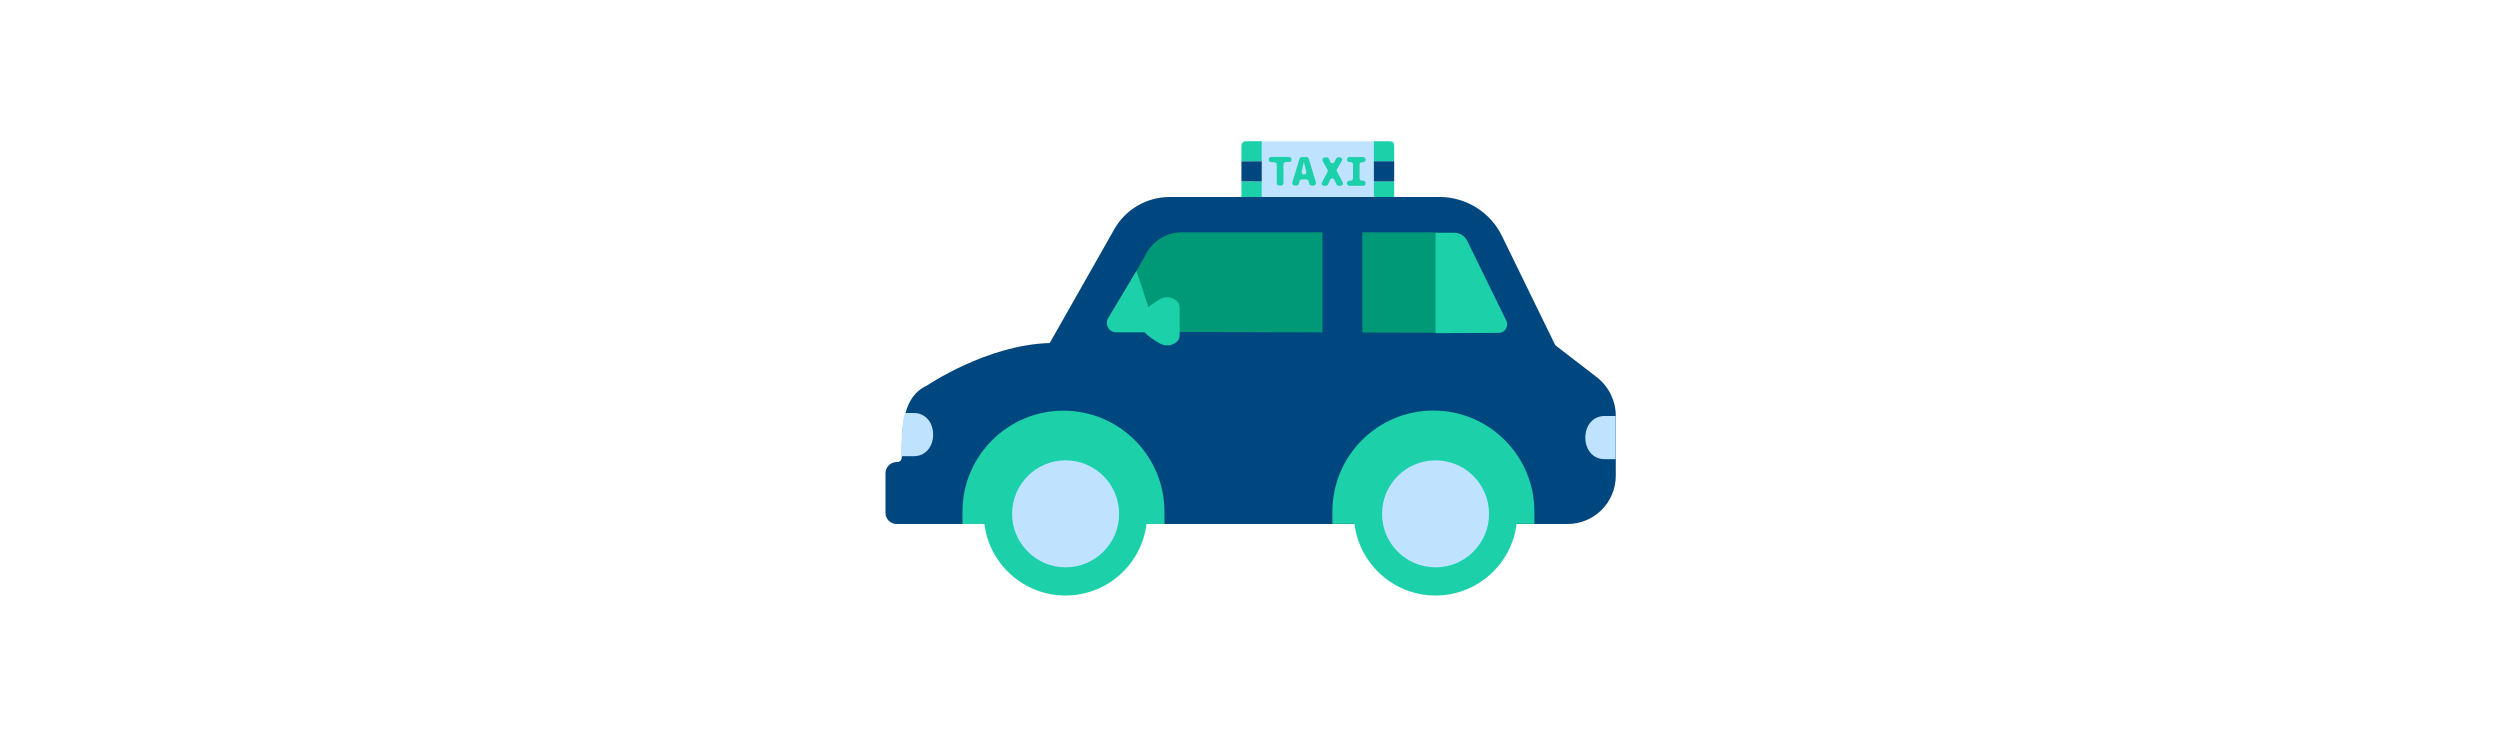 <svg id="th_fir_u1F695-taxi" width="100%" height="100%" xmlns="http://www.w3.org/2000/svg" version="1.1" xmlns:xlink="http://www.w3.org/1999/xlink" xmlns:svgjs="http://svgjs.com/svgjs" preserveAspectRatio="xMidYMid meet" viewBox="0 0 512 512" style="height:150px" data-uid="fir_u1F695-taxi" data-keyword="u1F695-taxi" data-complex="true" data-coll="fir" data-c="{&quot;e5e4df&quot;:[&quot;fir_u1F695-taxi_l_0&quot;,&quot;fir_u1F695-taxi_l_9&quot;],&quot;2b3b47&quot;:[&quot;fir_u1F695-taxi_l_1&quot;,&quot;fir_u1F695-taxi_l_4&quot;,&quot;fir_u1F695-taxi_l_6&quot;,&quot;fir_u1F695-taxi_l_11&quot;],&quot;ffb636&quot;:[&quot;fir_u1F695-taxi_l_2&quot;,&quot;fir_u1F695-taxi_l_7&quot;],&quot;e08820&quot;:[&quot;fir_u1F695-taxi_l_3&quot;],&quot;ffffff&quot;:[&quot;fir_u1F695-taxi_l_5&quot;],&quot;9ba5a8&quot;:[&quot;fir_u1F695-taxi_l_8&quot;],&quot;ff473e&quot;:[&quot;fir_u1F695-taxi_l_10&quot;]}" data-colors="[&quot;#e5e4df&quot;,&quot;#2b3b47&quot;,&quot;#ffb636&quot;,&quot;#e08820&quot;,&quot;#ffffff&quot;,&quot;#9ba5a8&quot;,&quot;#ff473e&quot;]"><defs id="SvgjsDefs14387"></defs><path id="fir_u1F695-taxi_l_0" d="M258.1 98.8H356.6V140.9H258.1Z " data-color-original="#e5e4df" fill="#bfe2ff" class="e5e4df"></path><path id="fir_u1F695-taxi_l_1" d="M264.2 140.9H250V126.9H264.2V140.9ZM264.2 98.7H253.1C251.4 98.7 250 100.1 250 101.8V112.7H264.2V98.7ZM342.6 140.9H356.8V126.9H342.6V140.9ZM342.6 112.8H356.8V101.9C356.8 100.2 355.4 98.8 353.7 98.8H342.6V112.8Z " data-color-original="#2b3b47" fill="#1cd1aa" class="2b3b47"></path><path id="fir_u1F695-taxi_l_2" d="M511.7 290.7V332.6C511.7 351.2 496.6 366.3 478 366.3H9C4.7 366.3 1.2 362.8 1.2 358.5V330.8C1.2 326.5 4.7 323 9 323S12.6 319.5 12.6 315.2C12.6 297.7 13.8 276.9 29.9 269.7C29.9 269.7 71.9 241 116 239.8L161.1 160.3C169 146.3 183.9 137.7 200 137.7H388.5C407 137.7 424 148.3 432.1 164.9L469.4 241.3L498.7 263.9C506.9 270.4 511.7 280.3 511.7 290.7ZM264.2 112.8H250V126.8H264.2V112.8ZM342.6 126.8H356.8V112.8H342.6V126.8Z " data-color-original="#ffb636" fill="#00467f" class="ffb636"></path><path id="fir_u1F695-taxi_l_3" d="M55 357.7C55 318.7 86.6 287.1 125.6 287.1S196.2 318.7 196.2 357.7V366.3H55V357.7ZM313.6 366.2H454.8V357.6C454.8 318.6 423.2 287 384.2 287S313.6 318.6 313.6 357.6V366.2Z " data-color-original="#e08820" fill="#1cd1aa" class="e08820"></path><path id="fir_u1F695-taxi_l_4" d="M184.1 359.2C184.1 390.8 158.5 416.3 127 416.3S69.9 390.7 69.9 359.2S95.5 302.1 127 302.1S184.1 327.7 184.1 359.2ZM385.7 302.1C354.1 302.1 328.6 327.7 328.6 359.2S354.2 416.3 385.7 416.3S442.8 390.7 442.8 359.2S417.2 302.1 385.7 302.1Z " data-color-original="#2b3b47" fill="#1cd1aa" class="2b3b47"></path><path id="fir_u1F695-taxi_l_5" d="M164.7 232L425 232.7C430.3 232.7 433.8 227.1 431.5 222.3L411 180.3C405.7 169.4 394.4 162.4 382.3 162.4H208.4C198.3 162.4 188.9 167.8 183.9 176.6L158.5 221.3C155.8 226.1 159.2 232 164.7 232Z " data-color-original="#ffffff" fill="#009978" class="ffffff"></path><path id="fir_u1F695-taxi_l_6" d="M277.8 129.7H276.4C275.5 129.7 274.7 129 274.7 128V115.1C274.7 114.2 274 113.4 273 113.4H270.8C269.9 113.4 269.1 112.7 269.1 111.7V111.4C269.1 110.5 269.8 109.7 270.8 109.7H283.3C284.3 109.7 285.1 110.6 285 111.6V111.9C284.9 112.7 284.2 113.3 283.3 113.3H281.1C280.2 113.3 279.4 114 279.4 115V127.9C279.4 129 278.7 129.7 277.8 129.7ZM290.6 126.7L290.2 128.4C290 129.1 289.3 129.7 288.6 129.7H287.2C286.1 129.7 285.3 128.6 285.6 127.5L290.6 111C290.8 110.3 291.5 109.8 292.2 109.8H295.5C296.2 109.8 296.9 110.3 297.1 111L302.1 127.5C302.4 128.6 301.6 129.7 300.5 129.7H299C298.2 129.7 297.6 129.2 297.4 128.4L297 126.7C296.8 126 296.1 125.4 295.4 125.4H292.3C291.4 125.5 290.7 126 290.6 126.7ZM293.7 122C294.8 122 295.6 121 295.3 119.9L293.7 113.2L292.1 119.9C291.9 121 292.7 122 293.7 122ZM311.1 110.9L312.1 113.1C312.7 114.4 314.5 114.4 315.1 113.1L316.2 110.9C316.5 110.3 317.1 110 317.7 110H318.8C320.1 110 320.9 111.4 320.2 112.5L316.8 118.3C316.5 118.8 316.5 119.4 316.8 119.9L320.8 127.4C321.4 128.5 320.6 129.9 319.3 129.9H318C317.3 129.9 316.8 129.5 316.5 128.9L315 125.7C314.4 124.4 312.6 124.4 312 125.7L310.5 128.9C310.2 129.5 309.6 129.9 309 129.9H307.8C306.5 129.9 305.7 128.6 306.3 127.5L310.2 120.2C310.5 119.7 310.5 119.1 310.2 118.6L306.8 112.6C306.2 111.5 307 110.1 308.3 110.1H309.5C310.2 109.9 310.8 110.3 311.1 110.9ZM335.1 113.4H334.3C333.4 113.4 332.6 114.1 332.6 115.1V124.6C332.6 125.5 333.3 126.3 334.3 126.3H335.1C336 126.3 336.8 127 336.8 128V128.2C336.8 129.1 336.1 129.9 335.1 129.9H325.5C324.6 129.9 323.8 129.2 323.8 128.2V128C323.8 127.1 324.5 126.3 325.5 126.3H326.3C327.2 126.3 328 125.6 328 124.6V115C328 114.1 327.3 113.3 326.3 113.3H325.5C324.6 113.3 323.8 112.6 323.8 111.6V111.5C323.8 110.6 324.5 109.8 325.5 109.8H335.1C336 109.8 336.8 110.5 336.8 111.5V111.6C336.8 112.6 336 113.4 335.1 113.4Z " data-color-original="#2b3b47" fill="#1cd1aa" class="2b3b47"></path><path id="fir_u1F695-taxi_l_7" d="M306.6 145.1H334.5V246.7H306.6Z " data-color-original="#ffb636" fill="#00467f" class="ffb636"></path><path id="fir_u1F695-taxi_l_8" d="M164.5 359.2C164.5 379.9 147.7 396.6 127.1 396.6S89.7 379.8 89.7 359.2C89.7 338.5 106.5 321.8 127.1 321.8S164.5 338.5 164.5 359.2ZM385.7 321.8C365 321.8 348.3 338.6 348.3 359.2C348.3 379.9 365.1 396.6 385.7 396.6C406.4 396.6 423.1 379.8 423.1 359.2C423.1 338.5 406.3 321.8 385.7 321.8Z " data-color-original="#9ba5a8" fill="#bfe2ff" class="9ba5a8"></path><path id="fir_u1F695-taxi_l_9" d="M140.1 359.2C140.1 366.4 134.2 372.3 127 372.3S113.9 366.4 113.9 359.2C113.9 352 119.8 346.1 127 346.1S140.1 352 140.1 359.2ZM385.7 346.1C378.5 346.1 372.6 352 372.6 359.2C372.6 366.4 378.5 372.3 385.7 372.3C392.9 372.3 398.8 366.4 398.8 359.2C398.8 352 392.9 346.1 385.7 346.1Z " data-color-original="#e5e4df" fill="#bfe2ff" class="e5e4df"></path><path id="fir_u1F695-taxi_l_10" d="M511.6 321H503.9C495.6 321 490.4 314.2 490.4 305.9S495.6 290.8 503.9 290.8H511.6V321ZM12.3 318.9H21C29.3 318.9 34.5 312.1 34.5 303.8S29.3 288.7 21 288.7H15.1C12 294.9 12.3 318.9 12.3 318.9Z " data-color-original="#ff473e" fill="#bfe2ff" class="ff473e"></path><path id="fir_u1F695-taxi_l_11" d="M206.8 214.9V234.4C206.8 240.1 198.9 243.4 193.2 240.2C189.2 238 185.1 235.2 182.2 232.3H162.5C157.3 232.3 154.2 226.6 156.9 222.3L176.6 189.4L185 214.7C187.4 212.7 190.2 210.9 193 209.2C198.7 205.8 206.8 209.2 206.8 214.9ZM429.9 232.7C434.2 232.7 437.1 228.1 435.2 224.2L407.8 168.3C406.1 164.9 402.6 162.7 398.8 162.7H385.7V232.9L429.9 232.7Z " data-color-original="#2b3b47" fill="#1cd1aa" class="2b3b47"></path></svg>